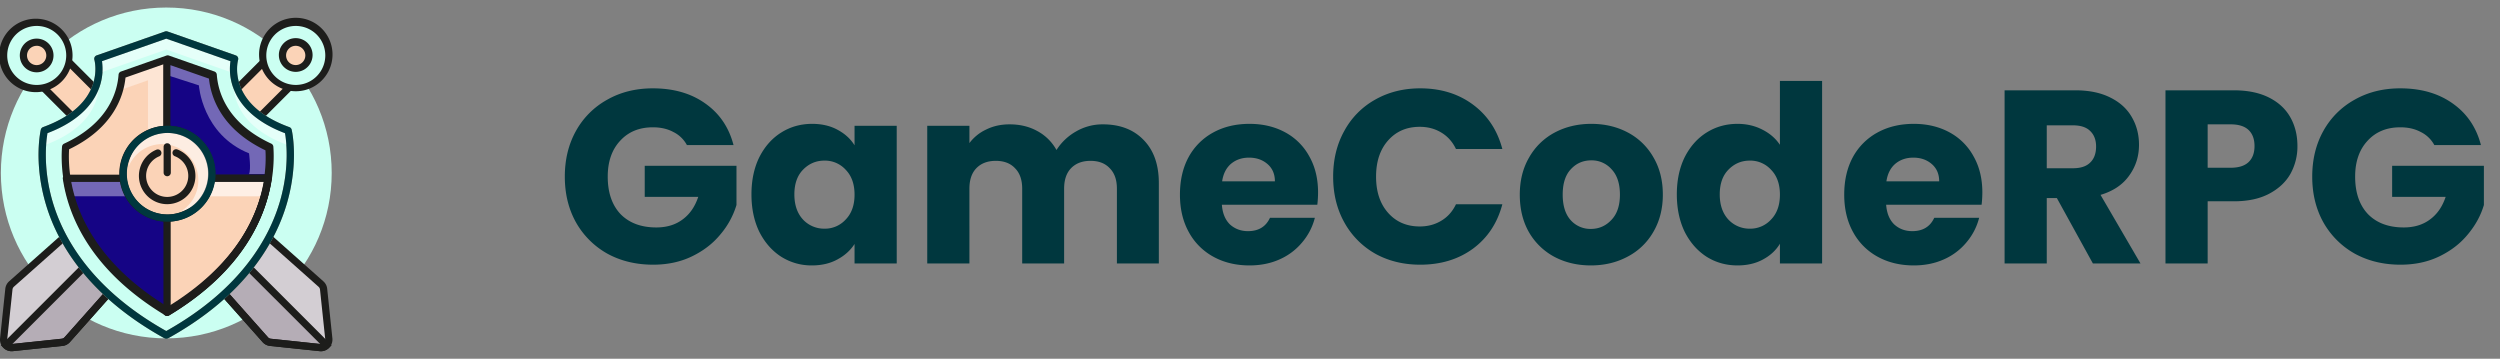 <svg xmlns="http://www.w3.org/2000/svg" width="223" height="32" fill="none"><rect width="100%" height="100%" fill="#808080" stroke="none"/><g clip-path="url(#a)"><path fill="#CBFFF2" d="M14.833 30.182c8.149 0 14.755-6.606 14.755-14.755 0-8.149-6.606-14.755-14.755-14.755C6.684.672.078 7.278.078 15.427c0 8.15 6.606 14.755 14.755 14.755Z"/><path fill="#B5ADB6" d="m23.492 30.073-11.96-13.46L15 13.142l13.46 11.961a.72.72 0 0 1 .238.462l.466 4.421a.718.718 0 0 1-.79.79l-4.415-.467a.719.719 0 0 1-.467-.237Z"/><path fill="#fff" d="M28.698 25.671a.72.72 0 0 0-.237-.462L15 13.25l-1.734 1.734 15.692 15.693a.716.716 0 0 0 .206-.583l-.466-4.422Z" opacity=".4"/><path fill="#1D1D1B" d="M28.621 31.331a.964.964 0 0 1-.107-.006l-4.422-.466a1.038 1.038 0 0 1-.67-.345L11.257 16.828l3.898-3.899 13.687 12.163c.195.171.318.41.344.668l.463 4.422a1.041 1.041 0 0 1-1.033 1.15h.004ZM12.145 16.853l11.757 13.231c.066.074.157.12.255.13l4.42.47a.397.397 0 0 0 .434-.429l-.466-4.422a.39.39 0 0 0-.131-.254L15.182 13.814l-3.037 3.04Z"/><path fill="#1D1D1B" d="M28.621 31.33a.964.964 0 0 1-.107-.006l-4.422-.466a1.034 1.034 0 0 1-.67-.344L11.257 16.827l2.176-2.177 16.148 16.148-.227.228a1.034 1.034 0 0 1-.734.305ZM12.145 16.854l11.757 13.23a.39.39 0 0 0 .255.132l4.403.465-15.126-15.119-1.29 1.292Z"/><path fill="#CBFFF2" d="M11.925 16.843a.719.719 0 0 1-.85-.202L9.18 14.316l3.467-3.47 2.327 1.897a.716.716 0 0 1 .201.849l-.89 1.994a.723.723 0 0 1-.364.363l-1.996.89v.004Z"/><path fill="#1D1D1B" d="M11.63 17.227a1.04 1.04 0 0 1-.807-.382l-1.9-2.326a.322.322 0 0 1 .022-.43l3.469-3.469a.322.322 0 0 1 .43-.021l2.33 1.894a1.045 1.045 0 0 1 .293 1.23l-.89 1.997a1.037 1.037 0 0 1-.528.527l-1.996.89c-.133.06-.277.09-.422.09Zm-2.02-2.89 1.718 2.1a.398.398 0 0 0 .468.108l1.997-.89a.4.4 0 0 0 .2-.201l.89-1.997a.398.398 0 0 0-.107-.468l-2.1-1.712-3.066 3.06Z"/><path fill="#FBD3B7" d="m11.24 10.635-2.27 2.266L3.578 7.51l2.268-2.268L7.41 6.804l3.83 3.831Z"/><path fill="#1D1D1B" d="M8.965 13.224a.322.322 0 0 1-.227-.095L3.344 7.736a.322.322 0 0 1 0-.456l2.268-2.268a.322.322 0 0 1 .456 0l5.393 5.394a.322.322 0 0 1 0 .455l-2.268 2.268a.322.322 0 0 1-.228.095Zm-4.94-5.716 4.94 4.94 1.812-1.813-4.94-4.94-1.812 1.813Z"/><path fill="#150485" d="M8.437 18.723a1.041 1.041 0 0 1-1.76-.544l-.472-2.504a1.042 1.042 0 0 1 .288-.929l6.582-6.583a1.046 1.046 0 0 1 .93-.287l2.503.472a1.042 1.042 0 1 1-.39 2.047l-1.961-.37-5.803 5.805.37 1.963a1.043 1.043 0 0 1-.287.93Z"/><path fill="#1D1D1B" d="M7.7 19.35a1.366 1.366 0 0 1-1.338-1.112l-.471-2.503a1.362 1.362 0 0 1 .376-1.217l6.582-6.583a1.364 1.364 0 0 1 1.217-.376l2.503.472a1.366 1.366 0 1 1-.505 2.684l-1.795-.338-5.565 5.564.338 1.793a1.362 1.362 0 0 1-1.343 1.616Zm6.113-11.17a.716.716 0 0 0-.508.216l-6.583 6.582a.718.718 0 0 0-.199.644l.472 2.503a.72.72 0 0 0 1.414-.267l-.37-1.962a.322.322 0 0 1 .089-.288l5.806-5.804a.322.322 0 0 1 .286-.09l1.963.37a.719.719 0 1 0 .267-1.413l-2.503-.472a.699.699 0 0 0-.134-.023v.005Z"/><path fill="#CBFFF2" d="M3.274 7.9a2.953 2.953 0 1 0 0-5.907 2.953 2.953 0 0 0 0 5.907Z"/><path fill="#1D1D1B" d="M3.276 8.22a3.276 3.276 0 1 1 0-6.55 3.276 3.276 0 0 1 0 6.55Zm0-5.906a2.631 2.631 0 1 0 0 5.263 2.631 2.631 0 0 0 0-5.263Z"/><path fill="#FBD3B7" d="M3.277 6.13a1.183 1.183 0 1 0 0-2.367 1.183 1.183 0 0 0 0 2.367Z"/><path fill="#1D1D1B" d="M3.27 6.45a1.503 1.503 0 1 1 0-3.006 1.503 1.503 0 0 1 0 3.007Zm0-2.362a.86.86 0 1 0 .794.53.86.86 0 0 0-.795-.534v.004Z"/><path fill="#B5ADB6" d="m6.169 30.073 11.96-13.46-3.469-3.47L1.2 25.105a.72.72 0 0 0-.238.462l-.466 4.421a.718.718 0 0 0 .79.79l4.421-.467a.72.72 0 0 0 .462-.237Z"/><path fill="#fff" d="M.962 25.671a.72.72 0 0 1 .238-.462l13.46-11.96 1.735 1.734L.702 30.676a.716.716 0 0 1-.206-.583l.466-4.422Z" opacity=".4"/><path fill="#1D1D1B" d="M.306 31.026a1.034 1.034 0 0 1-.3-.844l.467-4.422a1.04 1.04 0 0 1 .344-.669L14.508 12.93l3.899 3.899L6.239 30.514c-.172.194-.41.317-.669.344l-4.421.466a1.034 1.034 0 0 1-.843-.297Zm14.176-17.212L1.244 25.574a.39.39 0 0 0-.13.253L.646 30.25a.396.396 0 0 0 .43.43l4.421-.468a.394.394 0 0 0 .255-.13l11.762-13.229-3.033-3.039Z"/><path fill="#1D1D1B" d="m.306 31.026-.228-.228L16.227 14.65l2.177 2.177L6.239 30.513c-.172.195-.41.318-.669.344l-4.421.466a1.036 1.036 0 0 1-.843-.297Zm15.92-15.465L1.107 30.682l4.403-.465a.39.39 0 0 0 .255-.13l11.752-13.234-1.29-1.292Z"/><path fill="#CBFFF2" d="M17.735 16.843a.719.719 0 0 0 .85-.202l1.895-2.325-3.468-3.47-2.326 1.897a.717.717 0 0 0-.202.849l.89 1.994c.073.162.203.29.364.363l1.997.89v.004Z"/><path fill="#1D1D1B" d="m17.613 17.136-1.997-.89a1.037 1.037 0 0 1-.527-.526l-.89-1.997a1.045 1.045 0 0 1 .293-1.23l2.325-1.896a.322.322 0 0 1 .43.022l3.468 3.469a.322.322 0 0 1 .022.43l-1.897 2.325a1.04 1.04 0 0 1-1.227.293Zm-.615-5.856-2.1 1.712a.397.397 0 0 0-.107.468l.89 1.997c.04.09.112.16.202.2l1.992.895a.397.397 0 0 0 .468-.107l1.713-2.1-3.058-3.065Z"/><path fill="#FBD3B7" d="m18.422 10.635 2.268 2.266 5.393-5.393-2.268-2.268-1.562 1.562-3.831 3.833Z"/><path fill="#1D1D1B" d="m20.464 13.131-2.268-2.27a.322.322 0 0 1 0-.456l5.393-5.393a.322.322 0 0 1 .455 0l2.269 2.268a.322.322 0 0 1 0 .456l-5.394 5.393a.322.322 0 0 1-.455 0v.002Zm3.353-7.433-4.94 4.94 1.811 1.813 4.94-4.94-1.811-1.813Z"/><path fill="#150485" d="M21.223 18.723a1.04 1.04 0 0 0 1.759-.544l.472-2.504a1.041 1.041 0 0 0-.288-.929l-6.582-6.583a1.046 1.046 0 0 0-.93-.287l-2.502.472a1.042 1.042 0 1 0 .389 2.047l1.962-.37 5.806 5.805-.37 1.963a1.044 1.044 0 0 0 .287.93h-.003Z"/><path fill="#1D1D1B" d="M21.701 19.326a1.362 1.362 0 0 1-1.084-1.592l.339-1.796-5.565-5.564-1.796.338a1.368 1.368 0 0 1-1.59-1.622 1.365 1.365 0 0 1 1.085-1.062l2.504-.472a1.365 1.365 0 0 1 1.216.376l6.582 6.583a1.361 1.361 0 0 1 .376 1.217l-.471 2.503a1.367 1.367 0 0 1-1.596 1.09ZM15.713 8.193l-2.504.471a.72.72 0 0 0 .267 1.414l1.963-.37a.322.322 0 0 1 .287.09l5.805 5.804a.323.323 0 0 1 .09.288l-.371 1.962a.721.721 0 0 0 1.418.266l.471-2.502a.72.72 0 0 0-.199-.644L16.355 8.39a.722.722 0 0 0-.51-.215.698.698 0 0 0-.132.017Z"/><path fill="#CBFFF2" d="M26.39 7.9a2.953 2.953 0 1 0 0-5.907 2.953 2.953 0 0 0 0 5.907Z"/><path fill="#1D1D1B" d="M23.11 4.945a3.276 3.276 0 1 1 6.55 0 3.276 3.276 0 0 1-6.55 0Zm.644 0a2.631 2.631 0 1 0 5.262 0 2.631 2.631 0 0 0-5.262 0Z"/><path fill="#FBD3B7" d="M26.379 6.13a1.184 1.184 0 1 0 0-2.367 1.184 1.184 0 0 0 0 2.367Z"/><path fill="#1D1D1B" d="M24.875 4.945a1.504 1.504 0 1 1 3.007 0 1.504 1.504 0 0 1-3.007 0Zm.644 0a.858.858 0 1 0 1.717 0 .858.858 0 0 0-1.717 0Z"/><path fill="#CBFFF2" d="M25.707 11.64c-5.968-2.167-4.774-6.396-4.774-6.396l-6.1-2.137-6.1 2.137s1.194 4.23-4.774 6.395c0 0-2.552 10.83 10.874 18.257C28.257 22.47 25.707 11.64 25.707 11.64Z"/><path fill="#AD9E89" d="M14.829 30.216a.323.323 0 0 1-.156-.04c-7.032-3.89-9.665-8.73-10.626-12.105-1.051-3.675-.43-6.392-.406-6.506a.322.322 0 0 1 .205-.229c5.596-2.031 4.617-5.844 4.572-6.005a.322.322 0 0 1 .204-.39l6.1-2.135a.328.328 0 0 1 .214 0l6.1 2.138a.322.322 0 0 1 .203.392c-.044.16-1.022 3.974 4.574 6.005a.323.323 0 0 1 .204.229c.027.113.644 2.83-.406 6.505-.966 3.376-3.593 8.216-10.625 12.106a.323.323 0 0 1-.157.035ZM4.236 11.88c-.107.635-.43 3.028.44 6.05.93 3.221 3.448 7.839 10.153 11.598 6.721-3.768 9.235-8.4 10.161-11.632.86-3.013.544-5.385.43-6.014-3.075-1.163-4.226-2.891-4.65-4.147a4.91 4.91 0 0 1-.214-2.276L14.829 3.45l-5.73 2.008a4.91 4.91 0 0 1-.215 2.277c-.422 1.252-1.573 2.98-4.648 4.143Z"/><path fill="#fff" d="M3.96 12.953c5.12-1.86 4.967-5.235 4.821-6.155-.206 1.428-1.181 3.518-4.822 4.841 0 0-.258 1.097-.178 2.83.017-.51.077-1.017.178-1.516Zm21.739 0c.101.5.16 1.007.178 1.516.08-1.733-.178-2.83-.178-2.83-3.644-1.323-4.618-3.413-4.822-4.841-.145.92-.3 4.296 4.822 6.155ZM8.806 6.53l6.02-2.113 6.021 2.11a3.94 3.94 0 0 1 .08-1.29l-6.1-2.13-6.1 2.137c.096.421.123.856.079 1.286Z" opacity=".5"/><path fill="#00373E" d="M14.829 30.216a.323.323 0 0 1-.156-.04c-7.032-3.89-9.665-8.73-10.626-12.105-1.051-3.675-.43-6.392-.406-6.506a.322.322 0 0 1 .205-.229c5.596-2.031 4.617-5.844 4.572-6.005a.322.322 0 0 1 .204-.39l6.1-2.135a.328.328 0 0 1 .214 0l6.1 2.138a.322.322 0 0 1 .203.392c-.044.16-1.022 3.974 4.574 6.005a.323.323 0 0 1 .204.229c.027.113.644 2.83-.406 6.505-.966 3.376-3.593 8.216-10.625 12.106a.323.323 0 0 1-.157.035ZM4.236 11.88c-.107.635-.43 3.028.44 6.05.93 3.221 3.448 7.839 10.153 11.598 6.721-3.768 9.235-8.4 10.161-11.632.86-3.013.544-5.385.43-6.014-3.075-1.163-4.226-2.891-4.65-4.147a4.91 4.91 0 0 1-.214-2.276L14.829 3.45l-5.73 2.008a4.91 4.91 0 0 1-.215 2.277c-.422 1.252-1.573 2.98-4.648 4.143Z"/><path fill="#FBD3B7" d="M14.829 27.649c-8.896-5.353-9.292-12.16-9.102-14.635 3.708-1.718 4.896-4.372 5.042-6.423l4.06-1.422 4.058 1.423c.147 2.051 1.335 4.711 5.047 6.423.186 2.464-.203 9.277-9.106 14.634Z"/><path fill="#fff" d="m10.8 8.006 2.4-.843v4.443l1.46-.421.291-5.676-4.178.988.027 1.51Z" opacity=".4"/><path fill="#150485" d="M23.938 13.014c-3.71-1.712-4.898-4.372-5.048-6.423l-4.055-1.422s-.015 22.472 0 22.48c8.903-5.357 9.292-12.17 9.103-14.635Z"/><path fill="#fff" d="m14.82 6.672 2.92.941s.291 4.379 4.474 6.065c0 0 .196 1.396 0 1.848h1.622l.26-2.302s-4.475-1.944-5.184-6.517l-4.08-1.538-.012 1.636" opacity=".4"/><path fill="#1D1D1B" d="M14.88 28.16a.322.322 0 0 1-.165-.045c-.158-.095-.158-.177-.16-.53v-10.99c0-5.62.005-11.238.005-11.238a.322.322 0 0 1 .43-.303l4.058 1.423a.323.323 0 0 1 .215.28c.107 1.511.884 4.32 4.858 6.154a.321.321 0 0 1 .186.269c.091 1.192.061 3.607-1.168 6.386-1.474 3.33-4.195 6.204-8.09 8.548a.316.316 0 0 1-.169.046Zm.322-22.348c0 6.898-.01 18.743 0 21.452 8.007-5.042 8.632-11.212 8.477-13.854-3.952-1.892-4.866-4.73-5.04-6.398l-3.437-1.2Z"/><path fill="#150485" d="M5.828 15.693c.473 3.21 2.39 7.985 8.995 11.96 6.607-3.974 8.524-8.753 8.997-11.96H5.828Z"/><path fill="#FBD3B7" d="M14.828 15.693c0 5.848 0 11.955.006 11.96 6.606-3.974 8.523-8.753 8.996-11.96h-9.002Z"/><path fill="#fff" d="M23.428 17.506a13.6 13.6 0 0 0 .4-1.813H5.836c.093.613.227 1.219.404 1.813h17.188Z" opacity=".4"/><path fill="#1D1D1B" d="M14.92 28.183a.316.316 0 0 1-.166-.046c-6.668-4.011-8.656-8.842-9.149-12.187a.322.322 0 0 1 .322-.37h17.989a.321.321 0 0 1 .322.37c-.493 3.345-2.48 8.175-9.149 12.187a.322.322 0 0 1-.17.046ZM6.302 16.23c.559 3.16 2.538 7.546 8.616 11.26 6.08-3.715 8.055-8.1 8.619-11.26H6.303Z"/><path fill="#fff" d="M23.425 17.506a13.6 13.6 0 0 0 .4-1.813h-8.997v1.818l8.597-.005Z" opacity=".4"/><path fill="#1D1D1B" d="M14.903 28.183a.322.322 0 0 1-.167-.046c-.156-.094-.157-.163-.158-.55V15.903a.323.323 0 0 1 .322-.322h9.002a.322.322 0 0 1 .322.369c-.493 3.345-2.48 8.175-9.149 12.187a.322.322 0 0 1-.172.046Zm.322-11.958v11.061c5.829-3.671 7.75-7.957 8.299-11.061h-8.3Z"/><path fill="#FBD3B7" d="M14.917 19.452a3.956 3.956 0 1 0 0-7.912 3.956 3.956 0 0 0 0 7.912Z"/><path fill="#1D1D1B" d="M14.921 19.774a4.28 4.28 0 1 1-.002-8.56 4.28 4.28 0 0 1 .002 8.56Zm0-7.914a3.635 3.635 0 1 0-.002 7.27 3.635 3.635 0 0 0 .002-7.27Z"/><path fill="#fff" d="M15.238 11.41a3.77 3.77 0 0 0-3.754 3.424 3.23 3.23 0 1 1 4.66 4.008 3.768 3.768 0 0 0-.906-7.427v-.004Z" opacity=".6"/><path fill="#00373E" d="M14.947 19.774a4.279 4.279 0 1 1 .008-8.558 4.279 4.279 0 0 1-.008 8.558Zm0-7.914a3.635 3.635 0 1 0 .009 7.27 3.635 3.635 0 0 0-.009-7.27Z"/><path fill="#1D1D1B" d="M14.917 18.213a2.526 2.526 0 0 1-.946-4.868.322.322 0 0 1 .24.597 1.88 1.88 0 1 0 1.405 0 .323.323 0 1 1 .24-.597 2.527 2.527 0 0 1-.942 4.868h.003Z"/><path fill="#1D1D1B" d="M14.916 15.721a.322.322 0 0 1-.322-.322v-2.3a.322.322 0 1 1 .644 0v2.3a.322.322 0 0 1-.322.322Z"/><path fill="#1D1D1B" d="M14.956 28.063a.316.316 0 0 1-.165-.046c-8.974-5.4-9.464-12.243-9.258-14.935a.322.322 0 0 1 .186-.269c3.974-1.834 4.749-4.643 4.857-6.153a.322.322 0 0 1 .215-.28l4.059-1.426a.314.314 0 0 1 .214 0l4.06 1.423a.322.322 0 0 1 .215.281c.107 1.51.883 4.319 4.858 6.154a.322.322 0 0 1 .186.267c.091 1.192.061 3.608-1.17 6.387-1.472 3.33-4.194 6.205-8.088 8.549a.322.322 0 0 1-.169.048ZM6.163 13.317c-.156 2.673.486 8.971 8.793 14.047 8.309-5.078 8.952-11.374 8.795-14.047-3.952-1.893-4.867-4.731-5.038-6.399l-3.76-1.316-3.758 1.316c-.168 1.668-1.084 4.506-5.032 6.399Z"/></g><path fill="#00373E" d="M61.272 12.94a2.735 2.735 0 0 0-1.21-1.166c-.513-.279-1.122-.418-1.826-.418-1.217 0-2.192.403-2.926 1.21-.733.792-1.1 1.855-1.1 3.19 0 1.423.382 2.537 1.144 3.344.778.792 1.84 1.188 3.19 1.188.924 0 1.702-.235 2.332-.704.646-.47 1.115-1.144 1.408-2.024H57.51v-2.772h8.184v3.498a7.297 7.297 0 0 1-1.43 2.618c-.66.807-1.503 1.46-2.53 1.958-1.026.499-2.185.748-3.476.748-1.525 0-2.89-.33-4.092-.99a7.305 7.305 0 0 1-2.794-2.794c-.66-1.188-.99-2.545-.99-4.07 0-1.525.33-2.882.99-4.07a7.109 7.109 0 0 1 2.794-2.794c1.188-.675 2.545-1.012 4.07-1.012 1.848 0 3.403.447 4.664 1.342 1.276.895 2.12 2.134 2.53 3.718h-4.158Zm5.758 4.4c0-1.261.235-2.369.704-3.322.484-.953 1.137-1.687 1.958-2.2.821-.513 1.738-.77 2.75-.77.865 0 1.62.176 2.266.528.66.352 1.166.814 1.518 1.386v-1.738h3.762V23.5h-3.762v-1.738c-.367.572-.88 1.034-1.54 1.386-.645.352-1.4.528-2.266.528a5.044 5.044 0 0 1-2.728-.77c-.821-.528-1.474-1.269-1.958-2.222-.47-.968-.704-2.083-.704-3.344Zm9.196.022c0-.939-.264-1.68-.792-2.222a2.503 2.503 0 0 0-1.892-.814c-.748 0-1.386.271-1.914.814-.513.528-.77 1.261-.77 2.2 0 .939.257 1.687.77 2.244a2.573 2.573 0 0 0 1.914.814 2.5 2.5 0 0 0 1.892-.814c.528-.543.792-1.283.792-2.222Zm22.148-6.27c1.525 0 2.735.462 3.63 1.386.909.924 1.364 2.207 1.364 3.85V23.5h-3.74v-6.666c0-.792-.213-1.4-.638-1.826-.411-.44-.983-.66-1.716-.66-.734 0-1.313.22-1.738.66-.411.425-.616 1.034-.616 1.826V23.5h-3.74v-6.666c0-.792-.213-1.4-.638-1.826-.411-.44-.983-.66-1.716-.66-.734 0-1.313.22-1.738.66-.411.425-.616 1.034-.616 1.826V23.5H82.71V11.224h3.762v1.54a3.93 3.93 0 0 1 1.496-1.21c.616-.308 1.312-.462 2.09-.462.924 0 1.745.198 2.464.594a4.24 4.24 0 0 1 1.716 1.694 4.944 4.944 0 0 1 1.738-1.65 4.696 4.696 0 0 1 2.398-.638Zm19.197 6.072a9.6 9.6 0 0 1-.066 1.1h-8.514c.058.763.3 1.35.726 1.76.44.396.975.594 1.606.594.938 0 1.591-.396 1.958-1.188h4.004a5.44 5.44 0 0 1-1.122 2.178 5.467 5.467 0 0 1-2.002 1.518c-.807.367-1.709.55-2.706.55-1.203 0-2.274-.257-3.212-.77a5.475 5.475 0 0 1-2.2-2.2c-.528-.953-.792-2.068-.792-3.344 0-1.276.256-2.39.77-3.344a5.475 5.475 0 0 1 2.2-2.2c.938-.513 2.016-.77 3.234-.77 1.188 0 2.244.25 3.168.748a5.304 5.304 0 0 1 2.156 2.134c.528.924.792 2.002.792 3.234Zm-3.85-.99c0-.645-.22-1.159-.66-1.54-.44-.381-.99-.572-1.65-.572-.631 0-1.166.183-1.606.55-.426.367-.69.887-.792 1.562h4.708Zm5.196-.418c0-1.525.33-2.882.99-4.07a7.004 7.004 0 0 1 2.75-2.794c1.188-.675 2.53-1.012 4.026-1.012 1.834 0 3.403.484 4.708 1.452 1.306.968 2.178 2.288 2.618 3.96h-4.136c-.308-.645-.748-1.137-1.32-1.474-.557-.337-1.195-.506-1.914-.506-1.158 0-2.097.403-2.816 1.21-.718.807-1.078 1.885-1.078 3.234 0 1.35.36 2.427 1.078 3.234.719.807 1.658 1.21 2.816 1.21.719 0 1.357-.169 1.914-.506.572-.337 1.012-.829 1.32-1.474h4.136c-.44 1.672-1.312 2.992-2.618 3.96-1.305.953-2.874 1.43-4.708 1.43-1.496 0-2.838-.33-4.026-.99a7.196 7.196 0 0 1-2.75-2.794c-.66-1.188-.99-2.545-.99-4.07Zm22.984 7.92c-1.202 0-2.288-.257-3.256-.77a5.738 5.738 0 0 1-2.266-2.2c-.542-.953-.814-2.068-.814-3.344 0-1.261.279-2.369.836-3.322a5.657 5.657 0 0 1 2.288-2.222c.968-.513 2.054-.77 3.256-.77 1.203 0 2.288.257 3.256.77a5.65 5.65 0 0 1 2.288 2.222c.558.953.836 2.06.836 3.322 0 1.261-.286 2.376-.858 3.344a5.654 5.654 0 0 1-2.31 2.2c-.968.513-2.053.77-3.256.77Zm0-3.256c.719 0 1.328-.264 1.826-.792.514-.528.77-1.283.77-2.266 0-.983-.249-1.738-.748-2.266a2.347 2.347 0 0 0-1.804-.792c-.733 0-1.342.264-1.826.792-.484.513-.726 1.269-.726 2.266 0 .983.235 1.738.704 2.266a2.349 2.349 0 0 0 1.804.792Zm7.672-3.08c0-1.261.235-2.369.704-3.322.484-.953 1.137-1.687 1.958-2.2.821-.513 1.738-.77 2.75-.77.807 0 1.54.169 2.2.506.675.337 1.203.792 1.584 1.364V7.22h3.762V23.5h-3.762v-1.76c-.352.587-.858 1.056-1.518 1.408-.645.352-1.401.528-2.266.528-1.012 0-1.929-.257-2.75-.77-.821-.528-1.474-1.269-1.958-2.222-.469-.968-.704-2.083-.704-3.344Zm9.196.022c0-.939-.264-1.68-.792-2.222a2.502 2.502 0 0 0-1.892-.814c-.748 0-1.386.271-1.914.814-.513.528-.77 1.261-.77 2.2 0 .939.257 1.687.77 2.244a2.573 2.573 0 0 0 1.914.814 2.5 2.5 0 0 0 1.892-.814c.528-.543.792-1.283.792-2.222Zm18.056-.198a9.6 9.6 0 0 1-.066 1.1h-8.514c.058.763.3 1.35.726 1.76.44.396.975.594 1.606.594.938 0 1.591-.396 1.958-1.188h4.004a5.44 5.44 0 0 1-1.122 2.178 5.467 5.467 0 0 1-2.002 1.518c-.807.367-1.709.55-2.706.55-1.203 0-2.274-.257-3.212-.77a5.475 5.475 0 0 1-2.2-2.2c-.528-.953-.792-2.068-.792-3.344 0-1.276.256-2.39.77-3.344a5.475 5.475 0 0 1 2.2-2.2c.938-.513 2.016-.77 3.234-.77 1.188 0 2.244.25 3.168.748a5.304 5.304 0 0 1 2.156 2.134c.528.924.792 2.002.792 3.234Zm-3.85-.99c0-.645-.22-1.159-.66-1.54-.44-.381-.99-.572-1.65-.572-.631 0-1.166.183-1.606.55-.426.367-.69.887-.792 1.562h4.708Zm13.71 7.326-3.212-5.83h-.902v5.83h-3.762V8.056h6.314c1.218 0 2.252.213 3.102.638.866.425 1.511 1.012 1.936 1.76.426.733.638 1.555.638 2.464 0 1.027-.293 1.943-.88 2.75-.572.807-1.422 1.379-2.552 1.716l3.564 6.116h-4.246Zm-4.114-8.492h2.332c.69 0 1.203-.169 1.54-.506.352-.337.528-.814.528-1.43 0-.587-.176-1.049-.528-1.386-.337-.337-.85-.506-1.54-.506h-2.332v3.828Zm22.36-1.98a5.03 5.03 0 0 1-.616 2.464c-.411.733-1.041 1.327-1.892 1.782-.851.455-1.907.682-3.168.682h-2.332V23.5h-3.762V8.056h6.094c1.232 0 2.273.213 3.124.638.851.425 1.489 1.012 1.914 1.76.425.748.638 1.606.638 2.574Zm-5.962 1.936c.719 0 1.254-.169 1.606-.506.352-.337.528-.814.528-1.43s-.176-1.093-.528-1.43c-.352-.337-.887-.506-1.606-.506h-2.046v3.872h2.046Zm18.172-2.024a2.733 2.733 0 0 0-1.21-1.166c-.513-.279-1.122-.418-1.826-.418-1.217 0-2.192.403-2.926 1.21-.733.792-1.1 1.855-1.1 3.19 0 1.423.382 2.537 1.144 3.344.778.792 1.841 1.188 3.19 1.188.924 0 1.702-.235 2.332-.704.646-.47 1.115-1.144 1.408-2.024h-4.774v-2.772h8.184v3.498c-.278.939-.755 1.811-1.43 2.618-.66.807-1.503 1.46-2.53 1.958-1.026.499-2.185.748-3.476.748-1.525 0-2.889-.33-4.092-.99a7.307 7.307 0 0 1-2.794-2.794c-.66-1.188-.99-2.545-.99-4.07 0-1.525.33-2.882.99-4.07a7.112 7.112 0 0 1 2.794-2.794c1.188-.675 2.545-1.012 4.07-1.012 1.848 0 3.403.447 4.664 1.342 1.276.895 2.12 2.134 2.53 3.718h-4.158Z"/><defs><clipPath id="a"><path fill="#fff" d="M0 .669h29.66V31.33H0z"/></clipPath></defs></svg>